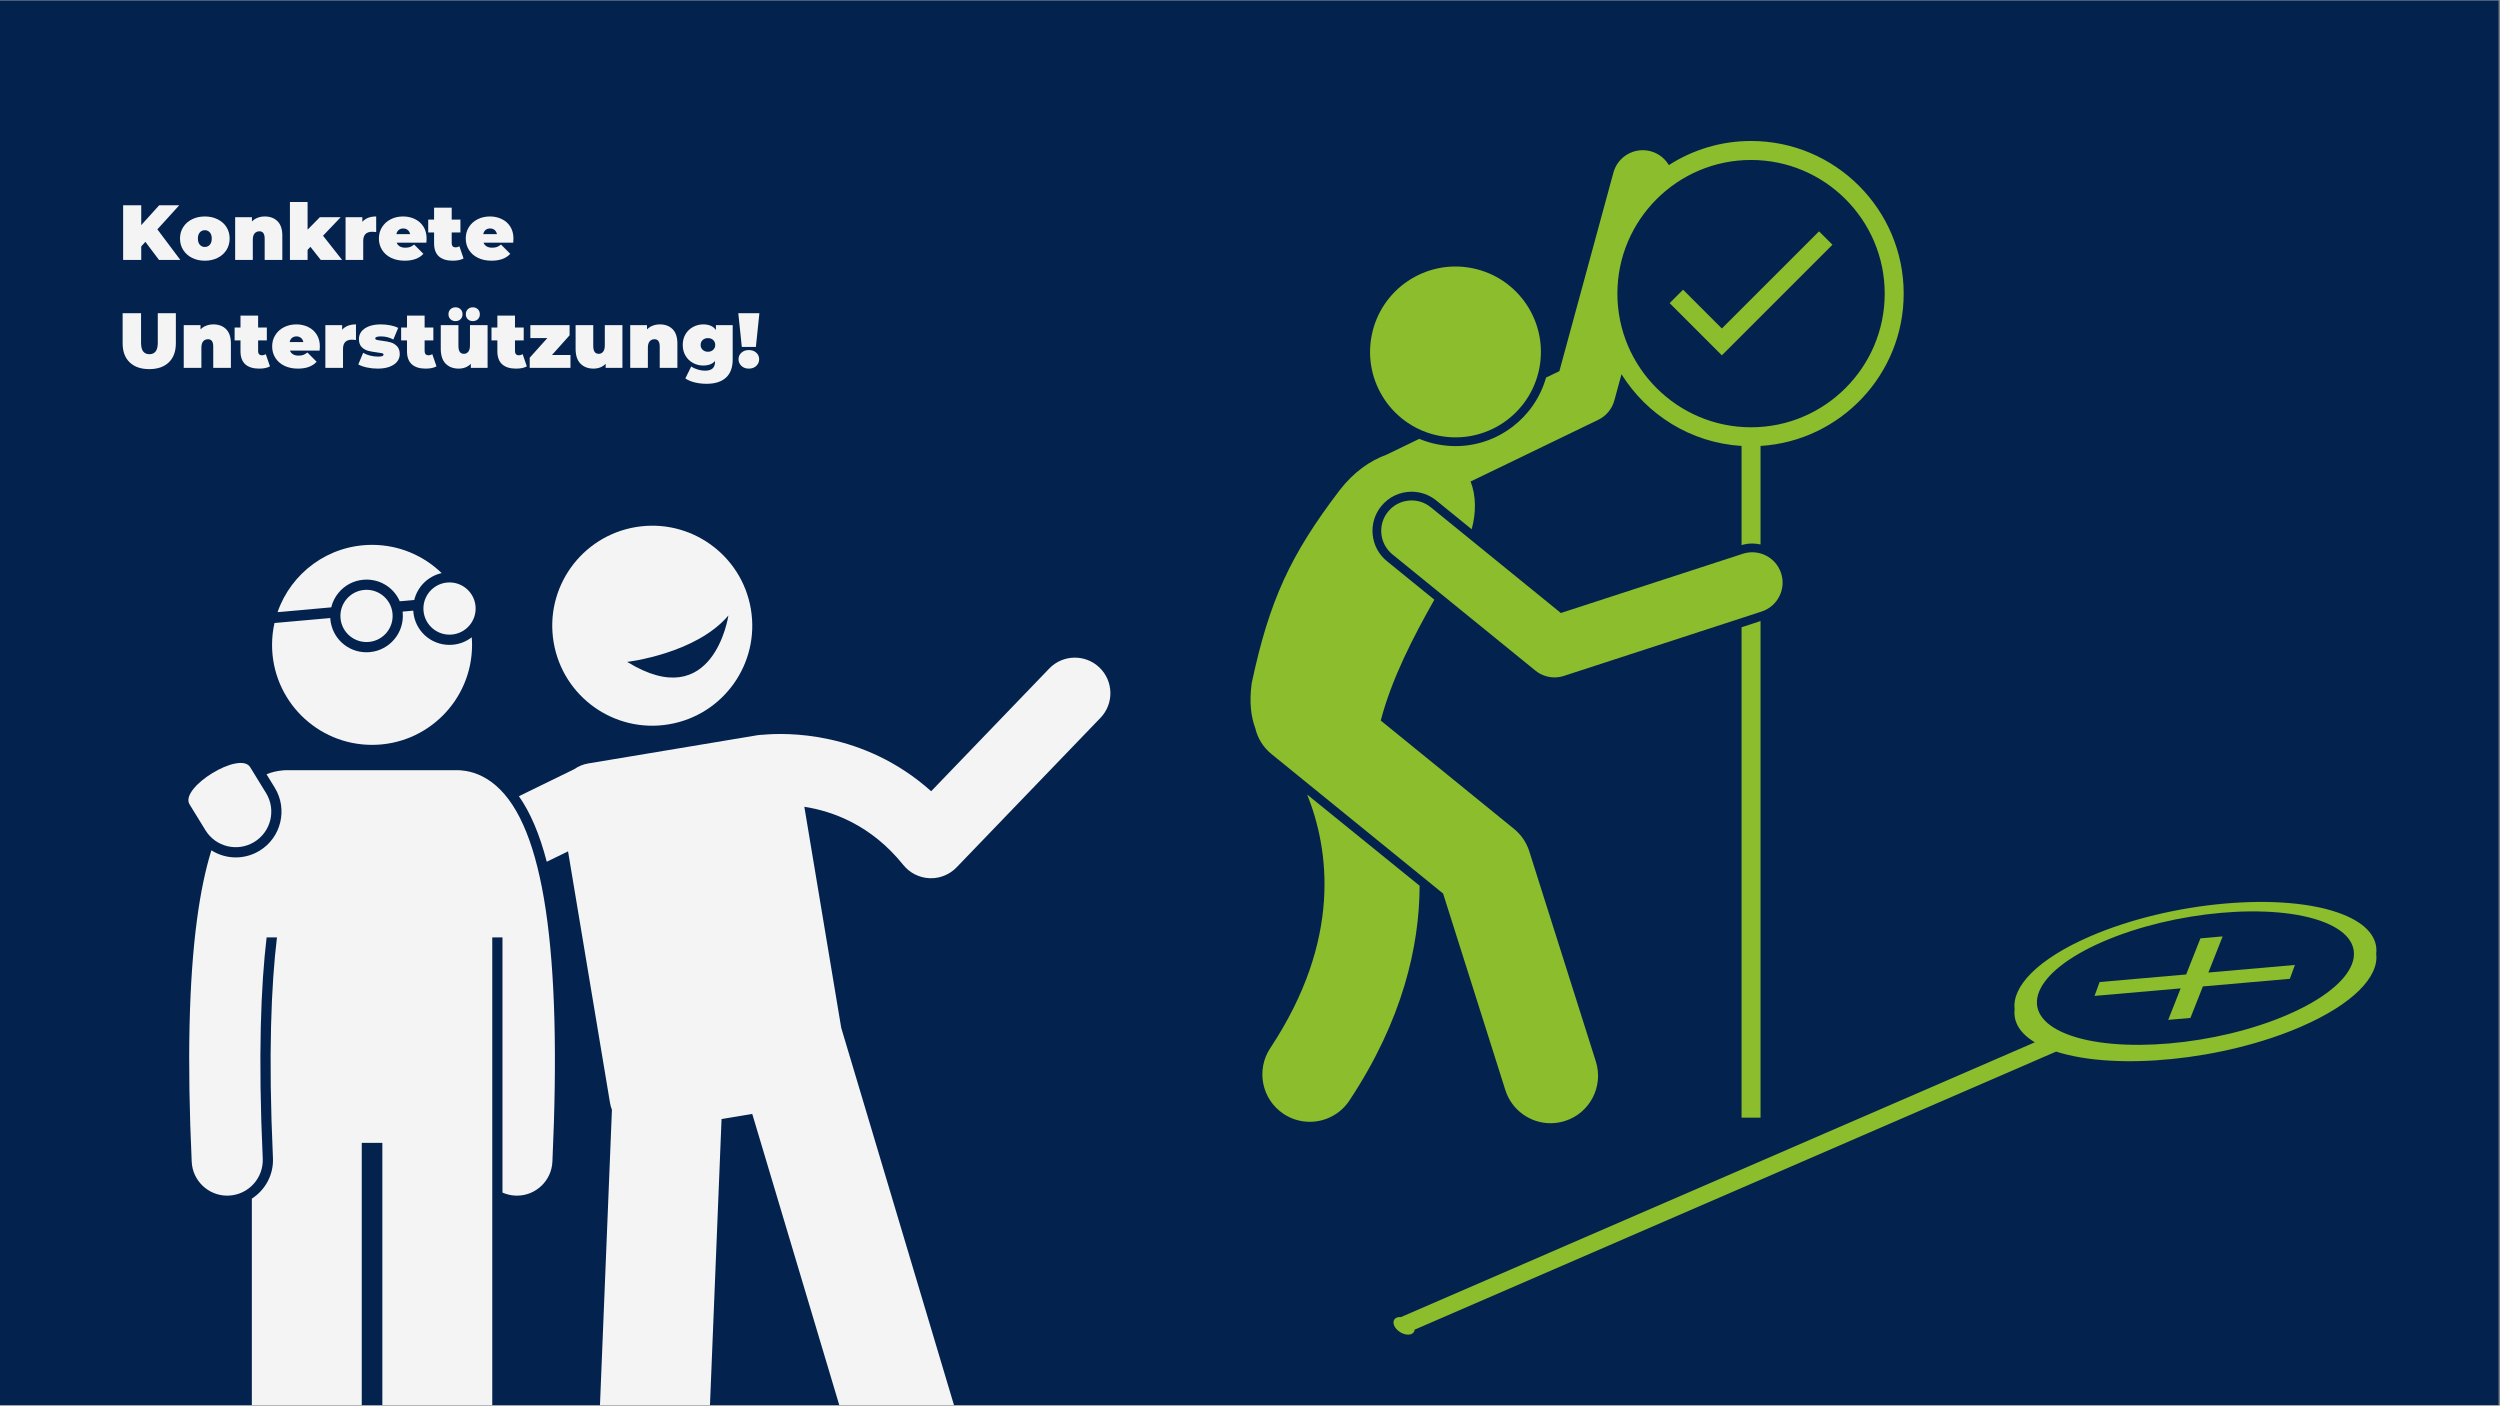 <svg xmlns="http://www.w3.org/2000/svg" xmlns:xlink="http://www.w3.org/1999/xlink" width="1366" zoomAndPan="magnify" viewBox="0 0 1024.5 576" height="768" preserveAspectRatio="xMidYMid meet" version="1.0"><rect x="0" y="0" width="1024.5" height="576" fill="#808080" stroke="none"/><defs><g/><clipPath id="ec1b381d67"><path d="M 0 0.141 L 1024 0.141 L 1024 575.859 L 0 575.859 Z M 0 0.141 " clip-rule="nonzero"/></clipPath><clipPath id="be671d94fe"><path d="M 212 269 L 456 269 L 456 575.859 L 212 575.859 Z M 212 269 " clip-rule="nonzero"/></clipPath><clipPath id="9c2c2abeb0"><path d="M 77 315 L 228 315 L 228 575.859 L 77 575.859 Z M 77 315 " clip-rule="nonzero"/></clipPath><clipPath id="cace64cc40"><path d="M 512 57.711 L 781 57.711 L 781 461 L 512 461 Z M 512 57.711 " clip-rule="nonzero"/></clipPath></defs><g clip-path="url(#ec1b381d67)"><path fill="#ffffff" d="M 0 0.141 L 1024 0.141 L 1024 575.859 L 0 575.859 Z M 0 0.141 " fill-opacity="1" fill-rule="nonzero"/><path fill="#03234e" d="M 0 0.141 L 1024 0.141 L 1024 575.859 L 0 575.859 Z M 0 0.141 " fill-opacity="1" fill-rule="nonzero"/></g><g clip-path="url(#be671d94fe)"><path fill="#f4f4f4" d="M 429.973 273.969 L 381.59 324.246 C 353.758 299.34 321.75 300.246 312.578 301.109 C 311.875 301.121 311.168 301.164 310.453 301.285 L 241.047 312.863 C 238.914 313.219 236.98 314.051 235.32 315.211 L 212.645 326.285 C 217.328 332.953 221.133 341.848 224.062 353.141 L 232.785 348.879 L 249.98 451.934 C 250.145 452.926 250.414 453.875 250.77 454.777 L 243.598 631.957 C 243.094 644.387 252.762 654.863 265.184 655.367 C 277.609 655.871 288.094 646.207 288.598 633.777 L 295.691 458.578 L 308.27 456.477 L 362.535 638.066 C 366.098 649.984 378.645 656.754 390.555 653.191 C 402.473 649.633 409.25 637.09 405.688 625.168 L 344.73 421.188 L 329.617 330.617 C 341.023 332.387 356.961 338 370.156 354.445 C 372.777 357.715 376.68 359.695 380.867 359.883 C 381.086 359.891 381.305 359.898 381.523 359.898 C 385.473 359.898 389.27 358.293 392.02 355.43 L 450.973 294.172 C 456.551 288.375 456.371 279.152 450.574 273.57 C 444.777 267.992 435.551 268.168 429.973 273.969 Z M 429.973 273.969 " fill-opacity="1" fill-rule="nonzero"/></g><path fill="#f4f4f4" d="M 226.875 263.16 C 230.602 285.484 251.719 300.562 274.039 296.836 C 296.367 293.113 311.441 271.996 307.719 249.672 C 303.992 227.348 282.879 212.27 260.551 215.996 C 238.23 219.719 223.148 240.836 226.875 263.16 Z M 298.5 252.227 C 298.5 252.227 292.504 293.113 257.004 271.238 C 257.004 271.238 285.191 267.965 298.5 252.227 Z M 298.5 252.227 " fill-opacity="1" fill-rule="nonzero"/><path fill="#f4f4f4" d="M 184.203 264.273 C 176.445 264.273 170.074 258.438 169.383 250.703 C 169.371 250.551 169.375 250.398 169.367 250.246 L 164.969 250.637 C 164.988 250.789 165.016 250.938 165.031 251.09 C 165.758 259.266 159.695 266.512 151.52 267.242 C 151.07 267.281 150.629 267.301 150.191 267.301 C 150.188 267.301 150.188 267.301 150.188 267.301 C 142.43 267.301 136.055 261.465 135.367 253.727 C 135.355 253.574 135.359 253.426 135.352 253.273 L 112.484 255.309 C 111.84 258.191 111.488 261.188 111.488 264.266 C 111.488 286.898 129.832 305.246 152.469 305.246 C 175.102 305.246 193.449 286.898 193.449 264.266 C 193.449 263.219 193.398 262.184 193.32 261.156 C 191.09 262.891 188.414 263.957 185.535 264.215 C 185.09 264.254 184.645 264.273 184.203 264.273 Z M 184.203 264.273 " fill-opacity="1" fill-rule="nonzero"/><path fill="#f4f4f4" d="M 138.781 242.855 C 141.332 239.805 144.918 237.93 148.879 237.578 C 149.328 237.539 149.77 237.52 150.211 237.52 C 156.297 237.52 161.516 241.117 163.82 246.398 L 169.758 245.867 C 171.082 240.445 175.398 236.098 180.996 234.859 C 173.617 227.699 163.562 223.285 152.469 223.285 C 134.535 223.285 119.301 234.809 113.746 250.852 L 135.738 248.895 C 136.27 246.699 137.289 244.637 138.781 242.855 Z M 138.781 242.855 " fill-opacity="1" fill-rule="nonzero"/><g clip-path="url(#9c2c2abeb0)"><path fill="#f4f4f4" d="M 78.562 476.074 C 78.918 483.883 85.367 489.973 93.105 489.973 C 93.332 489.973 93.555 489.969 93.785 489.957 C 101.824 489.59 108.039 482.773 107.672 474.734 C 105.727 432.512 106.938 403.707 109.262 384.137 L 113.504 384.137 C 111.184 403.312 109.898 431.965 111.855 474.543 C 112.172 481.469 108.664 487.691 103.207 491.191 L 103.207 632.758 C 103.207 645.195 113.293 655.273 125.73 655.273 C 138.16 655.273 148.246 645.195 148.246 632.758 L 148.246 468.34 L 156.688 468.34 L 156.688 632.758 C 156.688 645.195 166.773 655.273 179.211 655.273 C 191.641 655.273 201.727 645.195 201.727 632.758 L 201.727 384.137 L 205.914 384.137 L 205.914 488.715 C 207.523 489.426 209.285 489.871 211.148 489.957 C 211.379 489.969 211.605 489.977 211.832 489.977 C 219.57 489.977 226.016 483.887 226.375 476.074 C 230.367 389.32 222.812 338.914 203.277 321.977 C 198.191 317.562 193.227 316.125 189.578 315.77 C 188.945 315.684 188.305 315.621 187.652 315.621 L 117.285 315.621 C 116.613 315.621 115.957 315.684 115.312 315.777 C 113.539 315.953 111.469 316.383 109.215 317.289 L 112.594 322.793 C 118.008 331.605 115.238 343.18 106.426 348.594 C 103.465 350.41 100.078 351.371 96.625 351.371 C 92.992 351.371 89.566 350.32 86.625 348.469 C 84.172 356.395 82.215 365.773 80.758 376.629 C 77.383 401.758 76.66 434.793 78.562 476.074 Z M 78.562 476.074 " fill-opacity="1" fill-rule="nonzero"/></g><path fill="#f4f4f4" d="M 183.266 238.723 C 177.383 239.246 173.035 244.445 173.559 250.332 C 174.082 256.219 179.277 260.562 185.164 260.039 C 191.051 259.516 195.398 254.32 194.875 248.434 C 194.352 242.547 189.152 238.199 183.266 238.723 Z M 183.266 238.723 " fill-opacity="1" fill-rule="nonzero"/><path fill="#f4f4f4" d="M 149.25 241.75 C 143.367 242.273 139.02 247.473 139.543 253.355 C 140.066 259.246 145.262 263.59 151.148 263.066 C 157.035 262.543 161.383 257.348 160.859 251.461 C 160.336 245.574 155.137 241.227 149.25 241.75 Z M 149.25 241.75 " fill-opacity="1" fill-rule="nonzero"/><path fill="#f4f4f4" d="M 104.23 345.023 C 111.09 340.812 113.234 331.84 109.023 324.984 L 102.52 314.391 C 98.309 307.531 73.477 322.777 77.684 329.637 L 84.191 340.23 C 88.398 347.09 97.375 349.234 104.23 345.023 Z M 104.23 345.023 " fill-opacity="1" fill-rule="nonzero"/><path fill="#8bbd2c" d="M 713.691 458.008 L 721.469 458.008 L 721.469 254.512 L 713.691 257.047 Z M 713.691 458.008 " fill-opacity="1" fill-rule="nonzero"/><path fill="#8bbd2c" d="M 520.547 429.531 C 514.617 438.484 517.066 450.551 526.023 456.484 C 529.328 458.672 533.055 459.719 536.742 459.719 C 543.047 459.719 549.234 456.656 552.977 451.008 C 574.777 418.086 581.66 387.879 581.766 362.984 L 535.695 325.629 C 544.637 347.949 550.07 384.949 520.547 429.531 Z M 520.547 429.531 " fill-opacity="1" fill-rule="nonzero"/><g clip-path="url(#cace64cc40)"><path fill="#8bbd2c" d="M 780.133 120.328 C 780.133 85.836 752.07 57.773 717.578 57.773 C 705.18 57.773 693.625 61.414 683.895 67.66 C 682.301 64.973 679.711 62.871 676.457 61.988 C 669.832 60.184 662.984 64.094 661.18 70.727 L 639.031 152.098 L 633.57 154.734 C 628.918 171.18 613.809 182.816 596.496 182.816 C 594.012 182.816 591.508 182.57 589.051 182.09 C 586.453 181.582 583.969 180.824 581.613 179.844 L 568.109 186.367 C 561.414 188.805 554.715 193.457 548.922 200.973 C 528.859 227.328 520.172 245.961 512.938 279.996 C 511.926 287.555 512.602 293.551 514.402 298.379 C 515.352 302.414 517.574 306.184 521.043 309 L 528.207 314.824 L 591.383 366.176 L 616.891 446.715 C 619.516 455.004 627.176 460.297 635.426 460.297 C 637.371 460.297 639.352 460.004 641.305 459.383 C 651.543 456.141 657.215 445.211 653.973 434.973 L 626.703 348.883 C 625.559 345.266 623.379 342.059 620.43 339.664 L 565.824 295.277 L 565.828 295.273 C 570.352 277.973 579.328 260.688 587.797 245.762 L 568.363 229.965 C 565.043 227.266 562.973 223.434 562.531 219.176 C 562.094 214.918 563.336 210.742 566.039 207.422 C 569.09 203.66 573.625 201.504 578.477 201.504 C 582.145 201.504 585.73 202.781 588.578 205.094 L 603.094 216.891 C 604.969 210.07 604.906 203.016 602.648 197.324 L 654.969 172.043 C 658.211 170.477 660.617 167.578 661.562 164.105 L 664.488 153.352 C 674.898 170.031 692.938 181.469 713.691 182.746 L 713.691 223.363 C 715.117 222.957 716.586 222.738 718.066 222.738 C 719.23 222.738 720.367 222.875 721.469 223.113 L 721.469 182.746 C 754.156 180.73 780.133 153.512 780.133 120.328 Z M 717.578 65.555 C 747.781 65.555 772.355 90.125 772.355 120.328 C 772.355 150.531 747.781 175.102 717.578 175.102 C 687.375 175.102 662.805 150.531 662.805 120.328 C 662.805 90.125 687.375 65.555 717.578 65.555 Z M 717.578 65.555 " fill-opacity="1" fill-rule="nonzero"/></g><path fill="#8bbd2c" d="M 705.617 145.613 L 750.938 100.297 L 745.438 94.797 L 705.617 134.613 L 689.723 118.719 L 684.223 124.219 Z M 705.617 145.613 " fill-opacity="1" fill-rule="nonzero"/><path fill="#8bbd2c" d="M 714.211 226.934 L 639.641 251.211 L 586.324 207.871 C 580.988 203.535 573.148 204.344 568.812 209.68 C 564.477 215.012 565.289 222.852 570.621 227.188 L 629.199 274.805 C 631.449 276.633 634.23 277.594 637.051 277.594 C 638.34 277.594 639.641 277.391 640.902 276.98 L 721.918 250.602 C 728.453 248.477 732.027 241.453 729.902 234.914 C 727.77 228.379 720.742 224.805 714.211 226.934 Z M 714.211 226.934 " fill-opacity="1" fill-rule="nonzero"/><path fill="#8bbd2c" d="M 960.008 374.691 C 936.168 365.27 889.715 369.332 856.449 383.75 C 835.207 392.957 824.426 404.191 825.602 413.566 C 824.984 418.695 827.66 423.41 833.875 427.137 L 574.133 539.727 C 572.922 539.629 571.875 539.977 571.367 540.789 C 570.465 542.223 571.539 544.516 573.766 545.91 C 575.988 547.309 578.52 547.277 579.418 545.844 C 579.598 545.559 579.68 545.234 579.707 544.898 L 842.586 430.945 C 867.203 438.855 911.094 434.547 942.922 420.75 C 964.164 411.543 974.945 400.309 973.77 390.938 C 974.551 384.488 970.129 378.688 960.008 374.691 Z M 952.508 377.941 C 973.383 386.191 966.672 403.176 937.547 415.801 C 908.422 428.426 867.742 431.984 846.863 423.734 C 825.988 415.484 832.703 398.5 861.828 385.875 C 890.953 373.25 931.633 369.691 952.508 377.941 Z M 952.508 377.941 " fill-opacity="1" fill-rule="nonzero"/><path fill="#8bbd2c" d="M 904.992 398.539 L 910.844 383.734 L 901.738 384.531 L 895.887 399.336 L 860.422 402.438 L 858.344 408.121 L 893.633 405.035 L 888.531 417.945 L 897.637 417.148 L 902.738 404.238 L 938.379 401.117 L 940.453 395.438 Z M 904.992 398.539 " fill-opacity="1" fill-rule="nonzero"/><path fill="#8bbd2c" d="M 630.812 150.945 C 634.523 131.973 622.152 113.582 603.18 109.871 C 584.207 106.16 565.816 118.531 562.105 137.504 C 558.391 156.48 570.766 174.867 589.738 178.578 C 608.715 182.289 627.098 169.918 630.812 150.945 Z M 630.812 150.945 " fill-opacity="1" fill-rule="nonzero"/><g fill="#f4f4f4" fill-opacity="1"><g transform="translate(48.63, 106.52)"><g><path d="M 10.938 -7.422 L 9.25 -5.531 L 9.25 0 L 1.828 0 L 1.828 -22.391 L 9.25 -22.391 L 9.25 -14.266 L 16.594 -22.391 L 24.812 -22.391 L 15.859 -12.531 L 25.266 0 L 16.531 0 Z M 10.938 -7.422 "/></g></g></g><g fill="#f4f4f4" fill-opacity="1"><g transform="translate(73.092, 106.52)"><g><path d="M 10.844 0.312 C 8.906 0.312 7.16 -0.07 5.609 -0.844 C 4.066 -1.625 2.859 -2.703 1.984 -4.078 C 1.109 -5.453 0.672 -7.016 0.672 -8.766 C 0.672 -10.516 1.109 -12.078 1.984 -13.453 C 2.859 -14.828 4.066 -15.895 5.609 -16.656 C 7.16 -17.426 8.906 -17.812 10.844 -17.812 C 12.801 -17.812 14.551 -17.426 16.094 -16.656 C 17.645 -15.895 18.852 -14.828 19.719 -13.453 C 20.582 -12.078 21.016 -10.516 21.016 -8.766 C 21.016 -7.016 20.582 -5.453 19.719 -4.078 C 18.852 -2.703 17.645 -1.625 16.094 -0.844 C 14.551 -0.07 12.801 0.312 10.844 0.312 Z M 10.844 -5.312 C 11.676 -5.312 12.359 -5.613 12.891 -6.219 C 13.422 -6.82 13.688 -7.672 13.688 -8.766 C 13.688 -9.848 13.422 -10.688 12.891 -11.281 C 12.359 -11.883 11.676 -12.188 10.844 -12.188 C 10.008 -12.188 9.328 -11.883 8.797 -11.281 C 8.266 -10.688 8 -9.848 8 -8.766 C 8 -7.672 8.266 -6.82 8.797 -6.219 C 9.328 -5.613 10.008 -5.312 10.844 -5.312 Z M 10.844 -5.312 "/></g></g></g><g fill="#f4f4f4" fill-opacity="1"><g transform="translate(94.773, 106.52)"><g><path d="M 13.75 -17.812 C 15.906 -17.812 17.641 -17.16 18.953 -15.859 C 20.266 -14.555 20.922 -12.598 20.922 -9.984 L 20.922 0 L 13.688 0 L 13.688 -8.734 C 13.688 -10.734 12.973 -11.734 11.547 -11.734 C 10.734 -11.734 10.078 -11.453 9.578 -10.891 C 9.078 -10.328 8.828 -9.438 8.828 -8.219 L 8.828 0 L 1.594 0 L 1.594 -17.5 L 8.469 -17.5 L 8.469 -15.766 C 9.156 -16.453 9.945 -16.961 10.844 -17.297 C 11.738 -17.641 12.707 -17.812 13.75 -17.812 Z M 13.75 -17.812 "/></g></g></g><g fill="#f4f4f4" fill-opacity="1"><g transform="translate(117.22, 106.52)"><g><path d="M 9.984 -5.375 L 8.828 -4.125 L 8.828 0 L 1.594 0 L 1.594 -23.734 L 8.828 -23.734 L 8.828 -12.406 L 13.844 -17.5 L 22.391 -17.5 L 15.156 -9.922 L 22.969 0 L 14.234 0 Z M 9.984 -5.375 "/></g></g></g><g fill="#f4f4f4" fill-opacity="1"><g transform="translate(140.019, 106.52)"><g><path d="M 8.469 -15.609 C 9.75 -17.078 11.641 -17.812 14.141 -17.812 L 14.141 -11.422 C 13.566 -11.504 13.031 -11.547 12.531 -11.547 C 10.062 -11.547 8.828 -10.285 8.828 -7.766 L 8.828 0 L 1.594 0 L 1.594 -17.5 L 8.469 -17.5 Z M 8.469 -15.609 "/></g></g></g><g fill="#f4f4f4" fill-opacity="1"><g transform="translate(154.601, 106.52)"><g><path d="M 20.219 -8.766 C 20.219 -8.66 20.188 -8.094 20.125 -7.062 L 7.969 -7.062 C 8.219 -6.406 8.641 -5.898 9.234 -5.547 C 9.836 -5.191 10.586 -5.016 11.484 -5.016 C 12.254 -5.016 12.898 -5.109 13.422 -5.297 C 13.941 -5.492 14.508 -5.828 15.125 -6.297 L 18.906 -2.5 C 17.195 -0.625 14.648 0.312 11.266 0.312 C 9.148 0.312 7.289 -0.07 5.688 -0.844 C 4.094 -1.625 2.859 -2.707 1.984 -4.094 C 1.109 -5.477 0.672 -7.035 0.672 -8.766 C 0.672 -10.516 1.102 -12.078 1.969 -13.453 C 2.832 -14.828 4.016 -15.895 5.516 -16.656 C 7.016 -17.426 8.707 -17.812 10.594 -17.812 C 12.352 -17.812 13.961 -17.457 15.422 -16.75 C 16.891 -16.051 18.055 -15.02 18.922 -13.656 C 19.785 -12.289 20.219 -10.66 20.219 -8.766 Z M 10.656 -12.891 C 9.906 -12.891 9.285 -12.688 8.797 -12.281 C 8.305 -11.875 7.988 -11.301 7.844 -10.562 L 13.469 -10.562 C 13.312 -11.281 12.988 -11.848 12.5 -12.266 C 12.008 -12.68 11.395 -12.891 10.656 -12.891 Z M 10.656 -12.891 "/></g></g></g><g fill="#f4f4f4" fill-opacity="1"><g transform="translate(175.481, 106.52)"><g><path d="M 14.484 -0.609 C 13.398 0.004 11.922 0.312 10.047 0.312 C 7.586 0.312 5.695 -0.273 4.375 -1.453 C 3.062 -2.641 2.406 -4.414 2.406 -6.781 L 2.406 -11.266 L 0 -11.266 L 0 -16.531 L 2.406 -16.531 L 2.406 -21.422 L 9.625 -21.422 L 9.625 -16.531 L 13.203 -16.531 L 13.203 -11.266 L 9.625 -11.266 L 9.625 -6.844 C 9.625 -6.312 9.758 -5.895 10.031 -5.594 C 10.312 -5.301 10.676 -5.156 11.125 -5.156 C 11.75 -5.156 12.297 -5.312 12.766 -5.625 Z M 14.484 -0.609 "/></g></g></g><g fill="#f4f4f4" fill-opacity="1"><g transform="translate(190.191, 106.52)"><g><path d="M 20.219 -8.766 C 20.219 -8.66 20.188 -8.094 20.125 -7.062 L 7.969 -7.062 C 8.219 -6.406 8.641 -5.898 9.234 -5.547 C 9.836 -5.191 10.586 -5.016 11.484 -5.016 C 12.254 -5.016 12.898 -5.109 13.422 -5.297 C 13.941 -5.492 14.508 -5.828 15.125 -6.297 L 18.906 -2.5 C 17.195 -0.625 14.648 0.312 11.266 0.312 C 9.148 0.312 7.289 -0.07 5.688 -0.844 C 4.094 -1.625 2.859 -2.707 1.984 -4.094 C 1.109 -5.477 0.672 -7.035 0.672 -8.766 C 0.672 -10.516 1.102 -12.078 1.969 -13.453 C 2.832 -14.828 4.016 -15.895 5.516 -16.656 C 7.016 -17.426 8.707 -17.812 10.594 -17.812 C 12.352 -17.812 13.961 -17.457 15.422 -16.75 C 16.891 -16.051 18.055 -15.02 18.922 -13.656 C 19.785 -12.289 20.219 -10.66 20.219 -8.766 Z M 10.656 -12.891 C 9.906 -12.891 9.285 -12.688 8.797 -12.281 C 8.305 -11.875 7.988 -11.301 7.844 -10.562 L 13.469 -10.562 C 13.312 -11.281 12.988 -11.848 12.5 -12.266 C 12.008 -12.68 11.395 -12.891 10.656 -12.891 Z M 10.656 -12.891 "/></g></g></g><g fill="#f4f4f4" fill-opacity="1"><g transform="translate(48.63, 150.748)"><g><path d="M 12.531 0.516 C 9.102 0.516 6.426 -0.41 4.5 -2.266 C 2.582 -4.117 1.625 -6.723 1.625 -10.078 L 1.625 -22.391 L 9.172 -22.391 L 9.172 -10.297 C 9.172 -8.66 9.461 -7.469 10.047 -6.719 C 10.641 -5.969 11.492 -5.594 12.609 -5.594 C 13.711 -5.594 14.555 -5.969 15.141 -6.719 C 15.734 -7.469 16.031 -8.66 16.031 -10.297 L 16.031 -22.391 L 23.438 -22.391 L 23.438 -10.078 C 23.438 -6.723 22.477 -4.117 20.562 -2.266 C 18.645 -0.41 15.969 0.516 12.531 0.516 Z M 12.531 0.516 "/></g></g></g><g fill="#f4f4f4" fill-opacity="1"><g transform="translate(73.7, 150.748)"><g><path d="M 13.75 -17.812 C 15.906 -17.812 17.641 -17.16 18.953 -15.859 C 20.266 -14.555 20.922 -12.598 20.922 -9.984 L 20.922 0 L 13.688 0 L 13.688 -8.734 C 13.688 -10.734 12.973 -11.734 11.547 -11.734 C 10.734 -11.734 10.078 -11.453 9.578 -10.891 C 9.078 -10.328 8.828 -9.438 8.828 -8.219 L 8.828 0 L 1.594 0 L 1.594 -17.5 L 8.469 -17.5 L 8.469 -15.766 C 9.156 -16.453 9.945 -16.961 10.844 -17.297 C 11.738 -17.641 12.707 -17.812 13.75 -17.812 Z M 13.75 -17.812 "/></g></g></g><g fill="#f4f4f4" fill-opacity="1"><g transform="translate(96.148, 150.748)"><g><path d="M 14.484 -0.609 C 13.398 0.004 11.922 0.312 10.047 0.312 C 7.586 0.312 5.695 -0.273 4.375 -1.453 C 3.062 -2.641 2.406 -4.414 2.406 -6.781 L 2.406 -11.266 L 0 -11.266 L 0 -16.531 L 2.406 -16.531 L 2.406 -21.422 L 9.625 -21.422 L 9.625 -16.531 L 13.203 -16.531 L 13.203 -11.266 L 9.625 -11.266 L 9.625 -6.844 C 9.625 -6.312 9.758 -5.895 10.031 -5.594 C 10.312 -5.301 10.676 -5.156 11.125 -5.156 C 11.75 -5.156 12.297 -5.312 12.766 -5.625 Z M 14.484 -0.609 "/></g></g></g><g fill="#f4f4f4" fill-opacity="1"><g transform="translate(110.857, 150.748)"><g><path d="M 20.219 -8.766 C 20.219 -8.66 20.188 -8.094 20.125 -7.062 L 7.969 -7.062 C 8.219 -6.406 8.641 -5.898 9.234 -5.547 C 9.836 -5.191 10.586 -5.016 11.484 -5.016 C 12.254 -5.016 12.898 -5.109 13.422 -5.297 C 13.941 -5.492 14.508 -5.828 15.125 -6.297 L 18.906 -2.5 C 17.195 -0.625 14.648 0.312 11.266 0.312 C 9.148 0.312 7.289 -0.07 5.688 -0.844 C 4.094 -1.625 2.859 -2.707 1.984 -4.094 C 1.109 -5.477 0.672 -7.035 0.672 -8.766 C 0.672 -10.516 1.102 -12.078 1.969 -13.453 C 2.832 -14.828 4.016 -15.895 5.516 -16.656 C 7.016 -17.426 8.707 -17.812 10.594 -17.812 C 12.352 -17.812 13.961 -17.457 15.422 -16.75 C 16.891 -16.051 18.055 -15.02 18.922 -13.656 C 19.785 -12.289 20.219 -10.66 20.219 -8.766 Z M 10.656 -12.891 C 9.906 -12.891 9.285 -12.688 8.797 -12.281 C 8.305 -11.875 7.988 -11.301 7.844 -10.562 L 13.469 -10.562 C 13.312 -11.281 12.988 -11.848 12.5 -12.266 C 12.008 -12.68 11.395 -12.891 10.656 -12.891 Z M 10.656 -12.891 "/></g></g></g><g fill="#f4f4f4" fill-opacity="1"><g transform="translate(131.737, 150.748)"><g><path d="M 8.469 -15.609 C 9.75 -17.078 11.641 -17.812 14.141 -17.812 L 14.141 -11.422 C 13.566 -11.504 13.031 -11.547 12.531 -11.547 C 10.062 -11.547 8.828 -10.285 8.828 -7.766 L 8.828 0 L 1.594 0 L 1.594 -17.5 L 8.469 -17.5 Z M 8.469 -15.609 "/></g></g></g><g fill="#f4f4f4" fill-opacity="1"><g transform="translate(146.319, 150.748)"><g><path d="M 8.438 0.312 C 6.945 0.312 5.477 0.156 4.031 -0.156 C 2.582 -0.477 1.41 -0.895 0.516 -1.406 L 2.5 -6.172 C 3.301 -5.68 4.254 -5.297 5.359 -5.016 C 6.473 -4.742 7.555 -4.609 8.609 -4.609 C 9.43 -4.609 10.008 -4.676 10.344 -4.812 C 10.676 -4.945 10.844 -5.156 10.844 -5.438 C 10.844 -5.719 10.633 -5.91 10.219 -6.016 C 9.801 -6.117 9.125 -6.223 8.188 -6.328 C 6.758 -6.504 5.539 -6.723 4.531 -6.984 C 3.531 -7.254 2.648 -7.77 1.891 -8.531 C 1.141 -9.301 0.766 -10.398 0.766 -11.828 C 0.766 -12.961 1.102 -13.977 1.781 -14.875 C 2.469 -15.77 3.488 -16.484 4.844 -17.016 C 6.195 -17.547 7.82 -17.812 9.719 -17.812 C 11.039 -17.812 12.336 -17.688 13.609 -17.438 C 14.879 -17.195 15.961 -16.844 16.859 -16.375 L 14.875 -11.609 C 13.332 -12.461 11.645 -12.891 9.812 -12.891 C 8.238 -12.891 7.453 -12.613 7.453 -12.062 C 7.453 -11.781 7.664 -11.582 8.094 -11.469 C 8.52 -11.352 9.191 -11.238 10.109 -11.125 C 11.535 -10.957 12.742 -10.734 13.734 -10.453 C 14.723 -10.18 15.598 -9.66 16.359 -8.891 C 17.117 -8.117 17.5 -7.02 17.5 -5.594 C 17.5 -4.508 17.156 -3.52 16.469 -2.625 C 15.789 -1.727 14.77 -1.016 13.406 -0.484 C 12.039 0.047 10.383 0.312 8.438 0.312 Z M 8.438 0.312 "/></g></g></g><g fill="#f4f4f4" fill-opacity="1"><g transform="translate(164.385, 150.748)"><g><path d="M 14.484 -0.609 C 13.398 0.004 11.922 0.312 10.047 0.312 C 7.586 0.312 5.695 -0.273 4.375 -1.453 C 3.062 -2.641 2.406 -4.414 2.406 -6.781 L 2.406 -11.266 L 0 -11.266 L 0 -16.531 L 2.406 -16.531 L 2.406 -21.422 L 9.625 -21.422 L 9.625 -16.531 L 13.203 -16.531 L 13.203 -11.266 L 9.625 -11.266 L 9.625 -6.844 C 9.625 -6.312 9.758 -5.895 10.031 -5.594 C 10.312 -5.301 10.676 -5.156 11.125 -5.156 C 11.75 -5.156 12.297 -5.312 12.766 -5.625 Z M 14.484 -0.609 "/></g></g></g><g fill="#f4f4f4" fill-opacity="1"><g transform="translate(179.095, 150.748)"><g><path d="M 20.719 -17.5 L 20.719 0 L 13.844 0 L 13.844 -1.656 C 13.207 -1 12.461 -0.504 11.609 -0.172 C 10.754 0.148 9.848 0.312 8.891 0.312 C 6.672 0.312 4.891 -0.359 3.547 -1.703 C 2.203 -3.055 1.531 -5.102 1.531 -7.844 L 1.531 -17.5 L 8.766 -17.5 L 8.766 -9.078 C 8.766 -7.891 8.957 -7.035 9.344 -6.516 C 9.727 -6.004 10.289 -5.75 11.031 -5.75 C 11.738 -5.75 12.328 -6.031 12.797 -6.594 C 13.266 -7.164 13.5 -8.062 13.5 -9.281 L 13.5 -17.5 Z M 7.578 -19.156 C 6.742 -19.156 6.051 -19.414 5.5 -19.938 C 4.957 -20.457 4.688 -21.133 4.688 -21.969 C 4.688 -22.801 4.957 -23.484 5.5 -24.016 C 6.051 -24.547 6.742 -24.812 7.578 -24.812 C 8.41 -24.812 9.098 -24.547 9.641 -24.016 C 10.18 -23.484 10.453 -22.801 10.453 -21.969 C 10.453 -21.133 10.18 -20.457 9.641 -19.938 C 9.098 -19.414 8.41 -19.156 7.578 -19.156 Z M 14.672 -19.156 C 13.836 -19.156 13.148 -19.414 12.609 -19.938 C 12.066 -20.457 11.797 -21.133 11.797 -21.969 C 11.797 -22.801 12.066 -23.484 12.609 -24.016 C 13.148 -24.547 13.836 -24.812 14.672 -24.812 C 15.504 -24.812 16.191 -24.547 16.734 -24.016 C 17.273 -23.484 17.547 -22.801 17.547 -21.969 C 17.547 -21.133 17.273 -20.457 16.734 -19.938 C 16.191 -19.414 15.504 -19.156 14.672 -19.156 Z M 14.672 -19.156 "/></g></g></g><g fill="#f4f4f4" fill-opacity="1"><g transform="translate(201.414, 150.748)"><g><path d="M 14.484 -0.609 C 13.398 0.004 11.922 0.312 10.047 0.312 C 7.586 0.312 5.695 -0.273 4.375 -1.453 C 3.062 -2.641 2.406 -4.414 2.406 -6.781 L 2.406 -11.266 L 0 -11.266 L 0 -16.531 L 2.406 -16.531 L 2.406 -21.422 L 9.625 -21.422 L 9.625 -16.531 L 13.203 -16.531 L 13.203 -11.266 L 9.625 -11.266 L 9.625 -6.844 C 9.625 -6.312 9.758 -5.895 10.031 -5.594 C 10.312 -5.301 10.676 -5.156 11.125 -5.156 C 11.75 -5.156 12.297 -5.312 12.766 -5.625 Z M 14.484 -0.609 "/></g></g></g><g fill="#f4f4f4" fill-opacity="1"><g transform="translate(216.123, 150.748)"><g><path d="M 17.656 -5.281 L 17.656 0 L 0.953 0 L 0.953 -4.156 L 8.188 -12.219 L 1.219 -12.219 L 1.219 -17.5 L 17.297 -17.5 L 17.297 -13.344 L 10.078 -5.281 Z M 17.656 -5.281 "/></g></g></g><g fill="#f4f4f4" fill-opacity="1"><g transform="translate(234.35, 150.748)"><g><path d="M 20.719 -17.5 L 20.719 0 L 13.844 0 L 13.844 -1.656 C 13.207 -1 12.461 -0.504 11.609 -0.172 C 10.754 0.148 9.848 0.312 8.891 0.312 C 6.672 0.312 4.891 -0.359 3.547 -1.703 C 2.203 -3.055 1.531 -5.102 1.531 -7.844 L 1.531 -17.5 L 8.766 -17.5 L 8.766 -9.078 C 8.766 -7.891 8.957 -7.035 9.344 -6.516 C 9.727 -6.004 10.289 -5.75 11.031 -5.75 C 11.738 -5.75 12.328 -6.031 12.797 -6.594 C 13.266 -7.164 13.5 -8.062 13.5 -9.281 L 13.5 -17.5 Z M 20.719 -17.5 "/></g></g></g><g fill="#f4f4f4" fill-opacity="1"><g transform="translate(256.67, 150.748)"><g><path d="M 13.75 -17.812 C 15.906 -17.812 17.641 -17.16 18.953 -15.859 C 20.266 -14.555 20.922 -12.598 20.922 -9.984 L 20.922 0 L 13.688 0 L 13.688 -8.734 C 13.688 -10.734 12.973 -11.734 11.547 -11.734 C 10.734 -11.734 10.078 -11.453 9.578 -10.891 C 9.078 -10.328 8.828 -9.438 8.828 -8.219 L 8.828 0 L 1.594 0 L 1.594 -17.5 L 8.469 -17.5 L 8.469 -15.766 C 9.156 -16.453 9.945 -16.961 10.844 -17.297 C 11.738 -17.641 12.707 -17.812 13.75 -17.812 Z M 13.75 -17.812 "/></g></g></g><g fill="#f4f4f4" fill-opacity="1"><g transform="translate(279.117, 150.748)"><g><path d="M 21.141 -17.5 L 21.141 -3.484 C 21.141 -0.16 20.219 2.336 18.375 4.016 C 16.531 5.691 13.898 6.531 10.484 6.531 C 8.742 6.531 7.113 6.344 5.594 5.969 C 4.082 5.594 2.797 5.051 1.734 4.344 L 4.156 -0.578 C 4.844 -0.066 5.707 0.348 6.75 0.672 C 7.789 0.992 8.789 1.156 9.75 1.156 C 11.207 1.156 12.266 0.844 12.922 0.219 C 13.578 -0.395 13.906 -1.301 13.906 -2.5 L 13.906 -2.812 C 12.82 -1.57 11.211 -0.953 9.078 -0.953 C 7.586 -0.953 6.195 -1.297 4.906 -1.984 C 3.613 -2.68 2.582 -3.676 1.812 -4.969 C 1.051 -6.258 0.672 -7.738 0.672 -9.406 C 0.672 -11.062 1.051 -12.531 1.812 -13.812 C 2.582 -15.094 3.613 -16.078 4.906 -16.766 C 6.195 -17.461 7.586 -17.812 9.078 -17.812 C 11.473 -17.812 13.203 -17.047 14.266 -15.516 L 14.266 -17.5 Z M 11 -6.594 C 11.852 -6.594 12.562 -6.852 13.125 -7.375 C 13.695 -7.895 13.984 -8.57 13.984 -9.406 C 13.984 -10.238 13.695 -10.91 13.125 -11.422 C 12.562 -11.93 11.852 -12.188 11 -12.188 C 10.125 -12.188 9.406 -11.93 8.844 -11.422 C 8.281 -10.91 8 -10.238 8 -9.406 C 8 -8.57 8.285 -7.895 8.859 -7.375 C 9.43 -6.852 10.145 -6.594 11 -6.594 Z M 11 -6.594 "/></g></g></g><g fill="#f4f4f4" fill-opacity="1"><g transform="translate(301.853, 150.748)"><g><path d="M 0.703 -22.391 L 9.344 -22.391 L 7.906 -8.578 L 2.141 -8.578 Z M 5.016 0.312 C 3.785 0.312 2.773 -0.055 1.984 -0.797 C 1.191 -1.547 0.797 -2.453 0.797 -3.516 C 0.797 -4.609 1.191 -5.508 1.984 -6.219 C 2.773 -6.938 3.785 -7.297 5.016 -7.297 C 6.254 -7.297 7.27 -6.938 8.062 -6.219 C 8.852 -5.508 9.25 -4.609 9.25 -3.516 C 9.25 -2.453 8.852 -1.547 8.062 -0.797 C 7.27 -0.055 6.254 0.312 5.016 0.312 Z M 5.016 0.312 "/></g></g></g></svg>